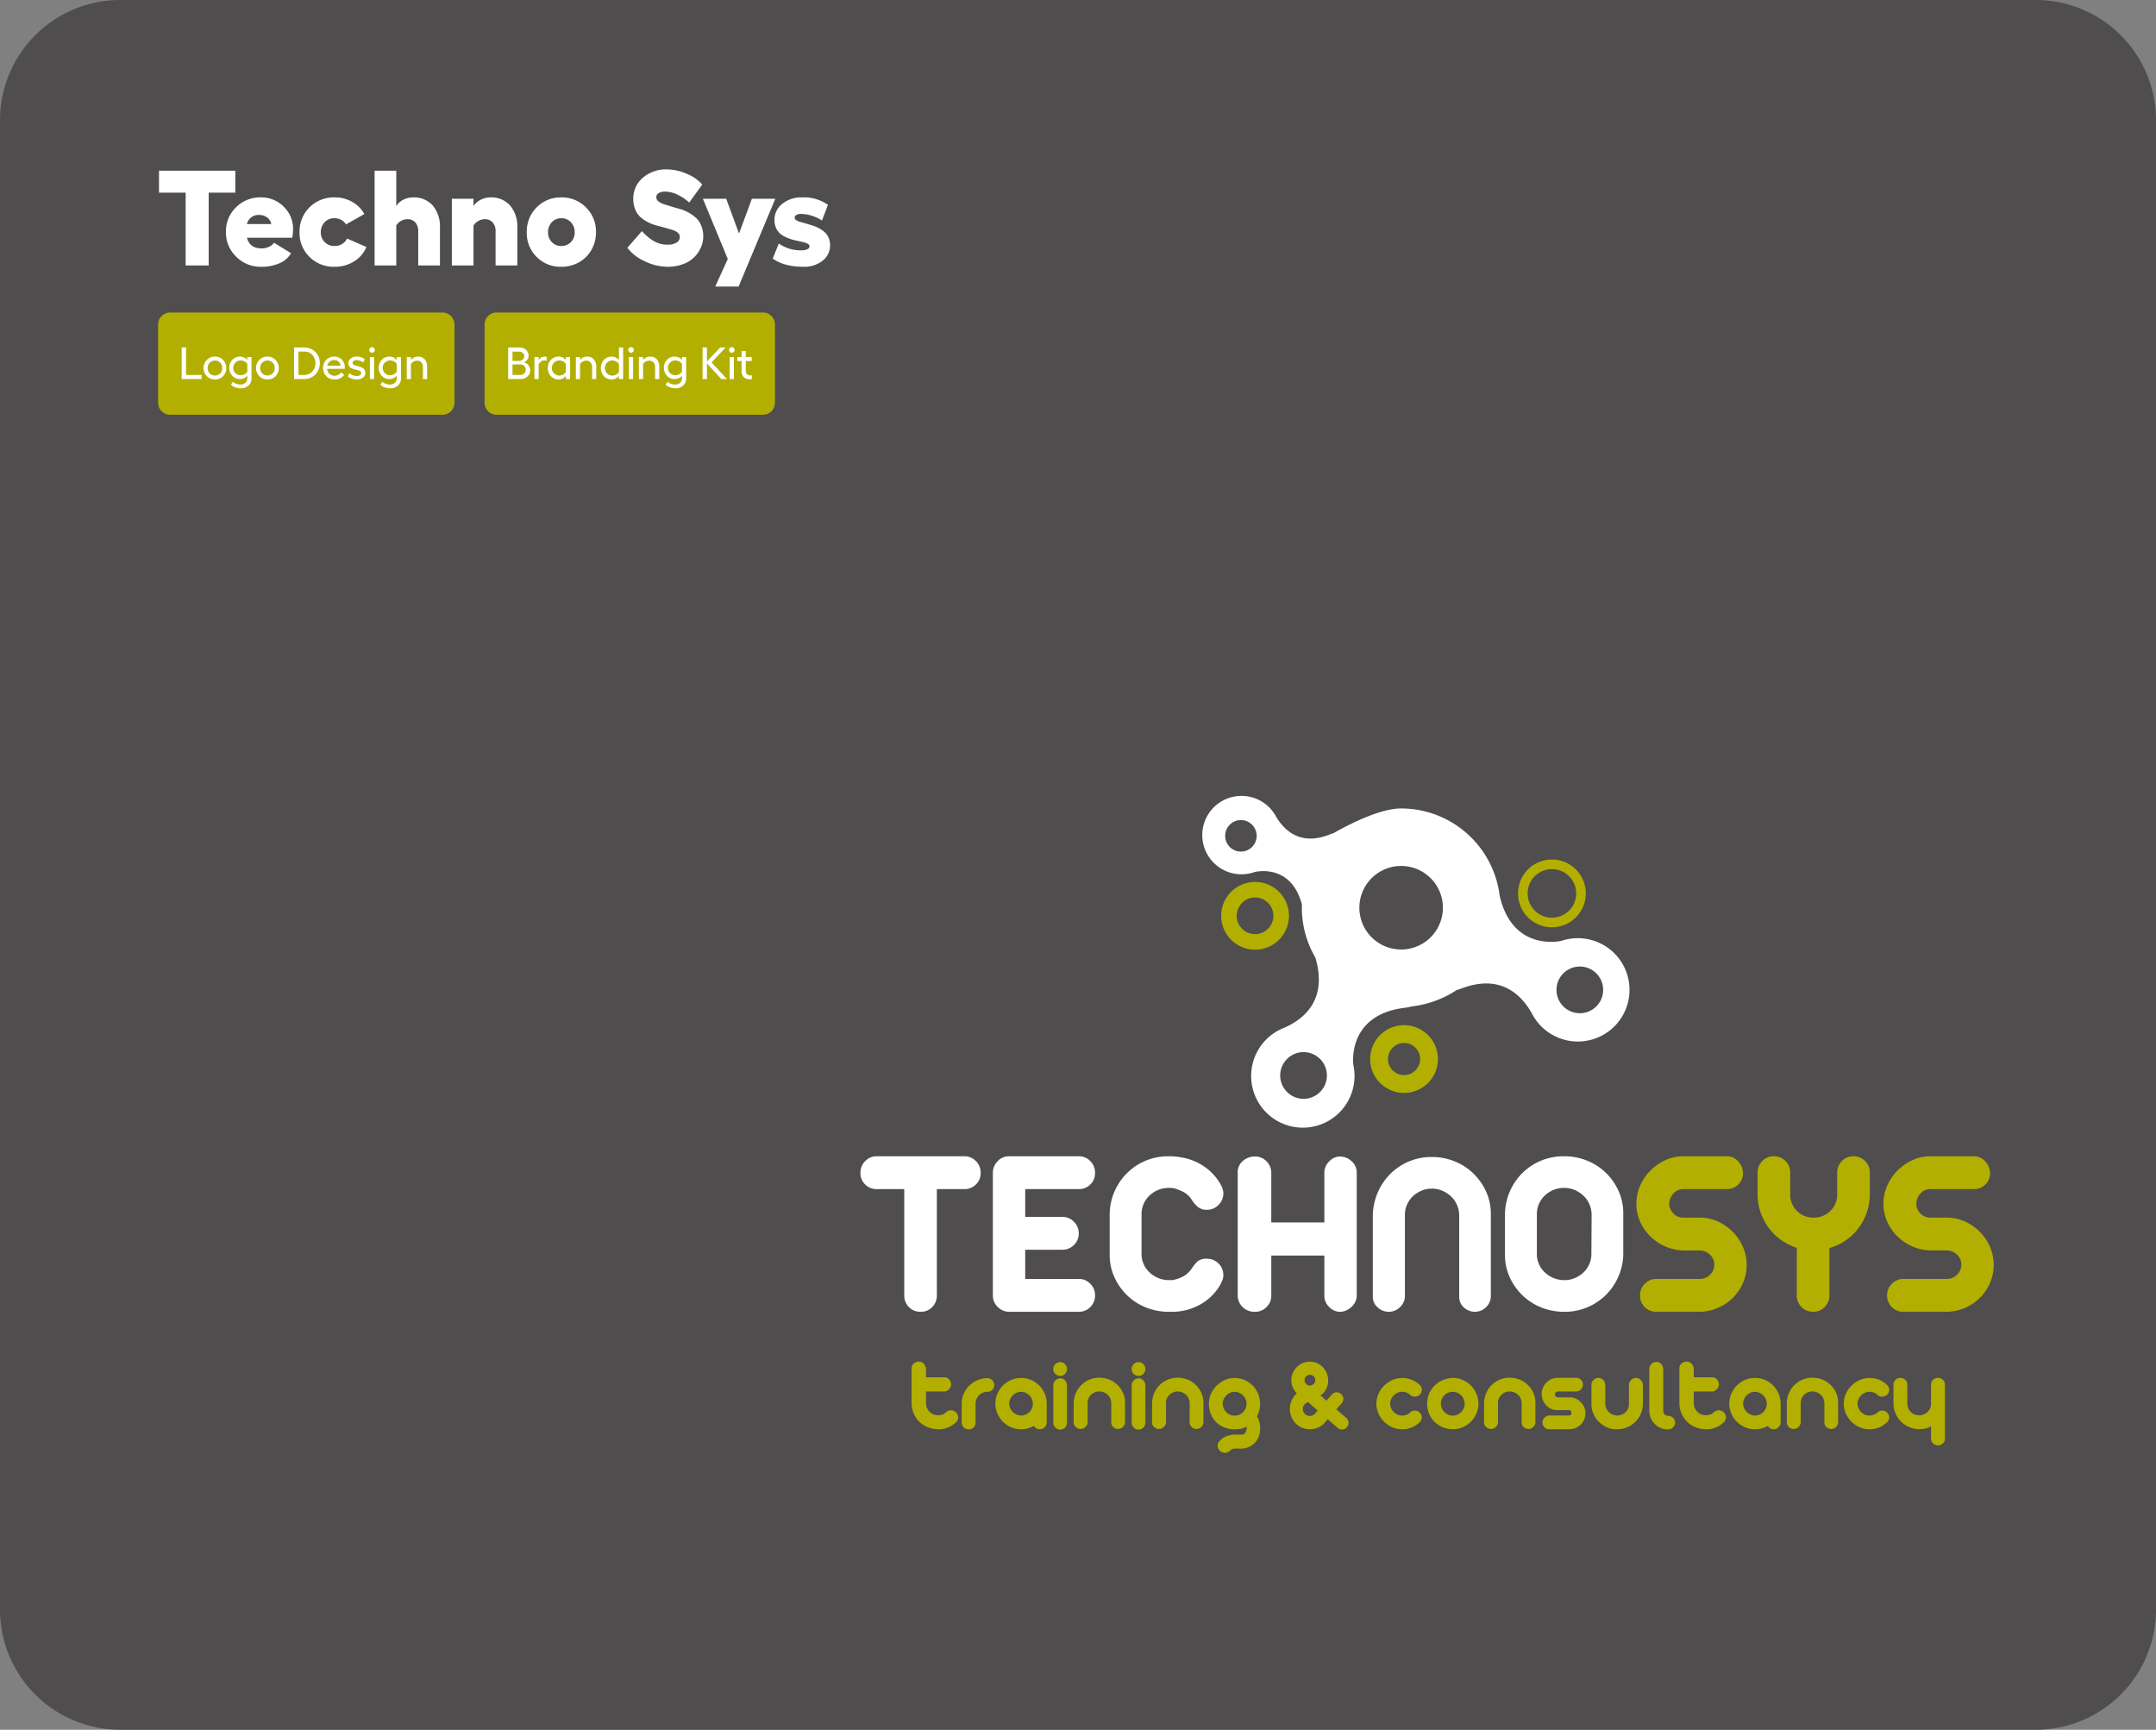 <svg xmlns="http://www.w3.org/2000/svg" width="716.95" height="575.196" viewBox="0 0 716.95 575.196"><rect x="0" y="0" width="716.95" height="575.196" fill="#808080" stroke="none"/><g id="logo-prtfl-11" transform="translate(10592.95 -8527.402)"><path id="Path_40589" data-name="Path 40589" d="M40,0H676.951a40,40,0,0,1,40,40V535.2a40,40,0,0,1-40,40H40a40,40,0,0,1-40-40V40A40,40,0,0,1,40,0Z" transform="translate(-10592.95 8527.402)" fill="#4f4d4e"></path><path id="Path_40598" data-name="Path 40598" d="M26.235-31.509v7.295H17.38V0H9.712V-24.214H.857v-7.295Zm19.2,19.49a16.112,16.112,0,0,1-.264,2.791H30.1q.945,3.56,4.9,3.56a5.794,5.794,0,0,0,2.461-.549,3.406,3.406,0,0,0,1.626-1.34l5.669,3.472a7.861,7.861,0,0,1-3.812,3.34A14.737,14.737,0,0,1,34.827.439a11.377,11.377,0,0,1-8.306-3.362,11.131,11.131,0,0,1-3.406-8.24,11.034,11.034,0,0,1,3.34-8.163,11.253,11.253,0,0,1,8.24-3.307,10.448,10.448,0,0,1,7.625,3.076A10.176,10.176,0,0,1,45.439-12.019ZM30.1-13.777h8.086a3.32,3.32,0,0,0-1.34-2.164,4.153,4.153,0,0,0-2.571-.846A3.9,3.9,0,0,0,30.1-13.777ZM69.829-6.13A10.194,10.194,0,0,1,65.72-1.351,11.908,11.908,0,0,1,59.26.439a11.4,11.4,0,0,1-8.35-3.274,11.042,11.042,0,0,1-3.318-8.2,11.231,11.231,0,0,1,3.318-8.295,11.341,11.341,0,0,1,8.35-3.307,11.63,11.63,0,0,1,5.856,1.494,10.336,10.336,0,0,1,4.032,4.043l-6.108,3.45a4.394,4.394,0,0,0-1.582-1.505,4.378,4.378,0,0,0-2.2-.56,4.389,4.389,0,0,0-3.318,1.329,4.648,4.648,0,0,0-1.274,3.351,4.421,4.421,0,0,0,1.285,3.263A4.476,4.476,0,0,0,59.26-6.482a4.716,4.716,0,0,0,2.494-.659,4.16,4.16,0,0,0,1.637-1.824ZM85.3-22.632a8.346,8.346,0,0,1,6.6,2.7,10.906,10.906,0,0,1,2.384,7.471V0H87.056V-11.25a4.442,4.442,0,0,0-.956-3.065,3.429,3.429,0,0,0-2.692-1.066,4.151,4.151,0,0,0-2.065.571,4.317,4.317,0,0,0-1.582,1.494V0H72.554V-31.509h7.207V-19.8a6.134,6.134,0,0,1,2.362-2.076A6.878,6.878,0,0,1,85.3-22.632Zm25.73,0a8.346,8.346,0,0,1,6.6,2.7,10.906,10.906,0,0,1,2.384,7.471V0h-7.229V-11.25a4.409,4.409,0,0,0-.967-3.065,3.436,3.436,0,0,0-2.681-1.066,4.151,4.151,0,0,0-2.065.571,4.7,4.7,0,0,0-1.626,1.494V0H98.24V-22.192h7.207v2.439a6.306,6.306,0,0,1,2.4-2.109A6.864,6.864,0,0,1,111.028-22.632Zm15.414,3.307a11.07,11.07,0,0,1,8.185-3.307,11.161,11.161,0,0,1,8.218,3.318,11.241,11.241,0,0,1,3.318,8.284,11.557,11.557,0,0,1-1.516,5.867,10.84,10.84,0,0,1-4.153,4.12A11.758,11.758,0,0,1,134.626.439a11.128,11.128,0,0,1-8.185-3.274,11.1,11.1,0,0,1-3.285-8.2A11.29,11.29,0,0,1,126.442-19.325Zm8.185,3.615a4.136,4.136,0,0,0-3.142,1.329,4.694,4.694,0,0,0-1.252,3.351,4.493,4.493,0,0,0,1.252,3.252,4.187,4.187,0,0,0,3.142,1.3,4.275,4.275,0,0,0,3.2-1.3,4.472,4.472,0,0,0,1.263-3.252,4.67,4.67,0,0,0-1.263-3.351A4.222,4.222,0,0,0,134.626-15.71Zm35.2-16.238a16.5,16.5,0,0,1,6.46,1.439,13.91,13.91,0,0,1,5.229,3.593l-4.351,6a15.275,15.275,0,0,0-3.988-2.67,9.663,9.663,0,0,0-3.988-.978,4.1,4.1,0,0,0-2.164.494,1.52,1.52,0,0,0-.8,1.351,1.768,1.768,0,0,0,.67,1.373,4.979,4.979,0,0,0,1.769.934q1.1.352,2.5.78t2.867.835a13.52,13.52,0,0,1,2.867,1.176,13.171,13.171,0,0,1,2.5,1.758,7.089,7.089,0,0,1,1.769,2.6,9.531,9.531,0,0,1,.67,3.68,8.842,8.842,0,0,1-.8,3.669A10.577,10.577,0,0,1,178.792-2.7a10.465,10.465,0,0,1-3.746,2.285A14.318,14.318,0,0,1,170,.439a17.736,17.736,0,0,1-7.559-1.813A14.841,14.841,0,0,1,156.6-5.889l4.856-5.537a17.146,17.146,0,0,0,3.977,3.34A8.913,8.913,0,0,0,170-6.921a5.545,5.545,0,0,0,2.944-.681,2.117,2.117,0,0,0,1.1-1.89,1.789,1.789,0,0,0-.67-1.4,4.745,4.745,0,0,0-1.747-.912q-1.077-.33-2.472-.725t-2.845-.769a13.778,13.778,0,0,1-2.845-1.088,12.045,12.045,0,0,1-2.472-1.659,6.86,6.86,0,0,1-1.747-2.516,9.083,9.083,0,0,1-.67-3.593,8.962,8.962,0,0,1,3.164-7A11.745,11.745,0,0,1,169.827-31.948Zm28.191,9.756H205.8L193.6,7.009h-7.778L190-2.153l-8.284-20.039h7.756l4.263,11.58ZM215.112.439q-6.306,0-10.173-2.725l2.021-5.01a12.638,12.638,0,0,0,7.515,2.263,4.489,4.489,0,0,0,1.967-.363,1.085,1.085,0,0,0,.736-.956,1.021,1.021,0,0,0-.648-.879,6.583,6.583,0,0,0-1.659-.582q-1.011-.231-2.241-.494a16.912,16.912,0,0,1-2.472-.736,10.979,10.979,0,0,1-2.263-1.165,5.272,5.272,0,0,1-1.681-1.923,6.234,6.234,0,0,1-.681-2.9,6.628,6.628,0,0,1,2.527-5.405,9.842,9.842,0,0,1,6.592-2.2,13.993,13.993,0,0,1,8.657,2.461l-1.978,5.229A12.882,12.882,0,0,0,218-16.512a11.959,11.959,0,0,0-3.658-.626,2.916,2.916,0,0,0-1.538.352,1.037,1.037,0,0,0-.571.9,1.008,1.008,0,0,0,.505.8,4.238,4.238,0,0,0,1.329.593q.824.231,1.879.538t2.142.637a11.948,11.948,0,0,1,2.142.89,10.751,10.751,0,0,1,1.89,1.263,5.164,5.164,0,0,1,1.351,1.824,6.154,6.154,0,0,1,.538,2.5,6.4,6.4,0,0,1-2.461,5.24A9.837,9.837,0,0,1,215.112.439Z" transform="translate(-10540.934 8615.679)" fill="#fff"></path><path id="Path_40607" data-name="Path 40607" d="M4,0H94.57a4,4,0,0,1,4,4V30a4,4,0,0,1-4,4H4a4,4,0,0,1-4-4V4A4,4,0,0,1,4,0Z" transform="translate(-10540.375 8631.322)" fill="#b2af00"></path><path id="Path_40616" data-name="Path 40616" d="M4,0H92.57a4,4,0,0,1,4,4V30a4,4,0,0,1-4,4H4a4,4,0,0,1-4-4V4A4,4,0,0,1,4,0Z" transform="translate(-10431.808 8631.322)" fill="#b2af00"></path><path id="Path_40625" data-name="Path 40625" d="M1.062-10.5H2.52v9.126H7.683V0H1.062Zm11.06,3.032a3.739,3.739,0,0,1,1.912.5A3.671,3.671,0,0,1,15.4-5.588a3.846,3.846,0,0,1,.5,1.941,3.668,3.668,0,0,1-1.095,2.7A3.65,3.65,0,0,1,12.122.146a3.78,3.78,0,0,1-1.915-.5A3.625,3.625,0,0,1,8.84-1.721a3.814,3.814,0,0,1-.5-1.926A3.716,3.716,0,0,1,9.434-6.368,3.634,3.634,0,0,1,12.122-7.471Zm0,1.318a2.322,2.322,0,0,0-1.732.718,2.459,2.459,0,0,0-.7,1.787,2.419,2.419,0,0,0,.7,1.761,2.328,2.328,0,0,0,1.732.714A2.325,2.325,0,0,0,13.85-1.89a2.416,2.416,0,0,0,.7-1.758,2.452,2.452,0,0,0-.7-1.787A2.325,2.325,0,0,0,12.122-6.152ZM22.881-7.317h1.4V-.256a3.118,3.118,0,0,1-1,2.413,3.658,3.658,0,0,1-2.571.919,5.41,5.41,0,0,1-1.9-.337,3.093,3.093,0,0,1-1.37-.908l.7-.945a2.787,2.787,0,0,0,1.088.7,4.12,4.12,0,0,0,1.447.249,2.2,2.2,0,0,0,1.578-.593,1.988,1.988,0,0,0,.626-1.509v-.9a2.285,2.285,0,0,1-1,.85,3.265,3.265,0,0,1-1.447.337A3.452,3.452,0,0,1,18.618-.48a3.485,3.485,0,0,1-1.285-1.355,3.933,3.933,0,0,1-.465-1.9A3.945,3.945,0,0,1,17.142-5.2a3.68,3.68,0,0,1,.747-1.19,3.442,3.442,0,0,1,1.135-.787,3.486,3.486,0,0,1,1.41-.289A3.267,3.267,0,0,1,21.9-7.13a2.191,2.191,0,0,1,.985.861ZM20.706-1.274a2.608,2.608,0,0,0,1.278-.333,2.232,2.232,0,0,0,.9-.853V-4.98a2.239,2.239,0,0,0-.9-.864,2.586,2.586,0,0,0-1.278-.337,2.444,2.444,0,0,0-1.776.7,2.342,2.342,0,0,0-.714,1.75,2.366,2.366,0,0,0,.714,1.758A2.431,2.431,0,0,0,20.706-1.274Zm8.877-6.2a3.739,3.739,0,0,1,1.912.5A3.671,3.671,0,0,1,32.86-5.588a3.846,3.846,0,0,1,.5,1.941,3.668,3.668,0,0,1-1.095,2.7A3.65,3.65,0,0,1,29.583.146a3.78,3.78,0,0,1-1.915-.5A3.625,3.625,0,0,1,26.3-1.721a3.814,3.814,0,0,1-.5-1.926,3.716,3.716,0,0,1,1.091-2.721A3.634,3.634,0,0,1,29.583-7.471Zm0,1.318a2.322,2.322,0,0,0-1.732.718,2.459,2.459,0,0,0-.7,1.787,2.419,2.419,0,0,0,.7,1.761,2.328,2.328,0,0,0,1.732.714,2.325,2.325,0,0,0,1.729-.718,2.416,2.416,0,0,0,.7-1.758,2.452,2.452,0,0,0-.7-1.787A2.325,2.325,0,0,0,29.583-6.152ZM41.8-10.5a5.336,5.336,0,0,1,2.047.4,5.093,5.093,0,0,1,1.659,1.08,4.957,4.957,0,0,1,1.1,1.655,5.362,5.362,0,0,1,.4,2.076,5.509,5.509,0,0,1-.4,2.106,5.116,5.116,0,0,1-1.095,1.685A5.019,5.019,0,0,1,43.85-.4,5.278,5.278,0,0,1,41.8,0H38.438V-10.5Zm.088,9.126a3.391,3.391,0,0,0,2.6-1.117A3.968,3.968,0,0,0,45.52-5.3a3.817,3.817,0,0,0-1.029-2.743,3.442,3.442,0,0,0-2.6-1.08H39.9v7.742Zm13.418-2.6q0,.205-.029.571H49.424a2.518,2.518,0,0,0,.765,1.681A2.366,2.366,0,0,0,51.87-1.1a2.78,2.78,0,0,0,1.274-.293A1.975,1.975,0,0,0,54-2.175l1.106.718A2.875,2.875,0,0,1,53.818-.282a4.459,4.459,0,0,1-1.992.428,3.737,3.737,0,0,1-1.465-.293,3.647,3.647,0,0,1-1.2-.8,3.744,3.744,0,0,1-.795-1.223,3.965,3.965,0,0,1-.293-1.52A3.81,3.81,0,0,1,48.567-5.6a3.621,3.621,0,0,1,1.351-1.37,3.691,3.691,0,0,1,1.893-.5A3.375,3.375,0,0,1,54.294-6.46,3.375,3.375,0,0,1,55.305-3.977Zm-5.823-.476h4.395a1.917,1.917,0,0,0-.659-1.34,2.143,2.143,0,0,0-1.465-.52,2.227,2.227,0,0,0-1.472.505A2.379,2.379,0,0,0,49.482-4.453Zm9.851,4.6a5.162,5.162,0,0,1-1.688-.286A3.882,3.882,0,0,1,56.287-.9l.571-1.033a3.2,3.2,0,0,0,1.121.67,3.822,3.822,0,0,0,1.34.26,1.744,1.744,0,0,0,1.029-.282.839.839,0,0,0,.4-.707.722.722,0,0,0-.234-.549,1.589,1.589,0,0,0-.608-.341Q59.531-3,59.081-3.1t-.9-.242a4.427,4.427,0,0,1-.824-.352,1.629,1.629,0,0,1-.608-.6,1.8,1.8,0,0,1-.234-.941,1.975,1.975,0,0,1,.769-1.615,3.1,3.1,0,0,1,2.007-.619,4.6,4.6,0,0,1,1.483.242,3.079,3.079,0,0,1,1.176.688l-.6,1.047a2.638,2.638,0,0,0-1.018-.59A3.674,3.674,0,0,0,59.158-6.3a1.482,1.482,0,0,0-.916.26.817.817,0,0,0-.344.685.635.635,0,0,0,.234.5,1.746,1.746,0,0,0,.608.322q.374.121.824.227a9.215,9.215,0,0,1,.9.264,4.3,4.3,0,0,1,.828.385,1.735,1.735,0,0,1,.608.637,1.931,1.931,0,0,1,.234.974,1.919,1.919,0,0,1-.784,1.571A3.164,3.164,0,0,1,59.333.146Zm5.017-10.752a.893.893,0,0,1,.652.278.893.893,0,0,1,.278.652A.889.889,0,0,1,65-9.02a.9.9,0,0,1-.652.275.9.9,0,0,1-.659-.271.9.9,0,0,1-.271-.659.9.9,0,0,1,.275-.652A.889.889,0,0,1,64.351-10.605Zm-.7,3.289h1.4V0h-1.4Zm8.936,0h1.4V-.256a3.118,3.118,0,0,1-1,2.413,3.658,3.658,0,0,1-2.571.919,5.41,5.41,0,0,1-1.9-.337,3.093,3.093,0,0,1-1.37-.908l.7-.945a2.787,2.787,0,0,0,1.088.7,4.12,4.12,0,0,0,1.447.249,2.2,2.2,0,0,0,1.578-.593,1.988,1.988,0,0,0,.626-1.509v-.9a2.285,2.285,0,0,1-1,.85,3.265,3.265,0,0,1-1.447.337A3.452,3.452,0,0,1,68.32-.48a3.485,3.485,0,0,1-1.285-1.355,3.933,3.933,0,0,1-.465-1.9A3.945,3.945,0,0,1,66.844-5.2a3.68,3.68,0,0,1,.747-1.19,3.442,3.442,0,0,1,1.135-.787,3.486,3.486,0,0,1,1.41-.289A3.267,3.267,0,0,1,71.6-7.13a2.191,2.191,0,0,1,.985.861ZM70.408-1.274a2.608,2.608,0,0,0,1.278-.333,2.232,2.232,0,0,0,.9-.853V-4.98a2.239,2.239,0,0,0-.9-.864,2.586,2.586,0,0,0-1.278-.337,2.444,2.444,0,0,0-1.776.7,2.342,2.342,0,0,0-.714,1.75,2.366,2.366,0,0,0,.714,1.758A2.431,2.431,0,0,0,70.408-1.274Zm9.265-6.2a2.812,2.812,0,0,1,2.186.9,3.416,3.416,0,0,1,.817,2.391V0H81.292V-3.992a2.192,2.192,0,0,0-.527-1.542,1.816,1.816,0,0,0-1.406-.575,2.4,2.4,0,0,0-1.2.319,2.217,2.217,0,0,0-.864.853V0h-1.4V-7.317h1.4v1.062a2.412,2.412,0,0,1,.989-.883A3.014,3.014,0,0,1,79.673-7.471Z" transform="translate(-10533.597 8653.445)" fill="#fff"></path><path id="Path_40634" data-name="Path 40634" d="M1.062,0V-10.5H4.8a3.165,3.165,0,0,1,2.168.787A2.431,2.431,0,0,1,7.859-7.83a2.4,2.4,0,0,1-.48,1.458,2.043,2.043,0,0,1-1.212.82,2.424,2.424,0,0,1,1.586.875,2.636,2.636,0,0,1,.634,1.754A2.722,2.722,0,0,1,7.474-.846,3.149,3.149,0,0,1,5.251,0ZM2.5-6.028H4.753a1.622,1.622,0,0,0,1.168-.461A1.505,1.505,0,0,0,6.4-7.617a1.385,1.385,0,0,0-.48-1.066,1.675,1.675,0,0,0-1.168-.436H2.5Zm0,4.651H5.164a1.692,1.692,0,0,0,1.252-.5,1.693,1.693,0,0,0,.5-1.241,1.666,1.666,0,0,0-.505-1.223,1.675,1.675,0,0,0-1.23-.505H2.5Zm10.62-6.094a3.032,3.032,0,0,1,.806.117l-.073,1.311a2.394,2.394,0,0,0-.828-.139,1.762,1.762,0,0,0-.992.355,2.617,2.617,0,0,0-.831.948V0h-1.4V-7.317h1.4v1.062a2.381,2.381,0,0,1,.842-.879A2.028,2.028,0,0,1,13.125-7.471Zm7.134.154h1.4V0h-1.4V-1.062a2.313,2.313,0,0,1-1,.864,3.2,3.2,0,0,1-1.45.344A3.414,3.414,0,0,1,16-.355a3.512,3.512,0,0,1-1.285-1.377,4.048,4.048,0,0,1-.465-1.93,4.048,4.048,0,0,1,.465-1.93A3.512,3.512,0,0,1,16-6.969a3.414,3.414,0,0,1,1.816-.5,3.211,3.211,0,0,1,1.461.348,2.232,2.232,0,0,1,.985.868Zm-2.175,6.16A2.564,2.564,0,0,0,19.362-1.5a2.247,2.247,0,0,0,.9-.875V-4.937a2.255,2.255,0,0,0-.9-.886,2.543,2.543,0,0,0-1.278-.344,2.411,2.411,0,0,0-1.776.714,2.429,2.429,0,0,0-.714,1.791,2.432,2.432,0,0,0,.714,1.787A2.4,2.4,0,0,0,18.083-1.157Zm9.265-6.313a2.812,2.812,0,0,1,2.186.9,3.416,3.416,0,0,1,.817,2.391V0H28.967V-3.992a2.192,2.192,0,0,0-.527-1.542,1.816,1.816,0,0,0-1.406-.575,2.4,2.4,0,0,0-1.2.319,2.217,2.217,0,0,0-.864.853V0h-1.4V-7.317h1.4v1.062a2.412,2.412,0,0,1,.989-.883A3.014,3.014,0,0,1,27.349-7.471ZM37.9-10.5h1.4V0H37.9V-1.062a2.313,2.313,0,0,1-1,.864,3.2,3.2,0,0,1-1.45.344,3.414,3.414,0,0,1-1.816-.5,3.512,3.512,0,0,1-1.285-1.377,4.048,4.048,0,0,1-.465-1.93,4.048,4.048,0,0,1,.465-1.93A3.512,3.512,0,0,1,33.64-6.969a3.414,3.414,0,0,1,1.816-.5,3.211,3.211,0,0,1,1.461.348,2.232,2.232,0,0,1,.985.868ZM35.728-1.157A2.564,2.564,0,0,0,37.006-1.5a2.247,2.247,0,0,0,.9-.875V-4.937a2.255,2.255,0,0,0-.9-.886,2.543,2.543,0,0,0-1.278-.344,2.411,2.411,0,0,0-1.776.714,2.429,2.429,0,0,0-.714,1.791,2.432,2.432,0,0,0,.714,1.787A2.4,2.4,0,0,0,35.728-1.157Zm6.189-9.448a.893.893,0,0,1,.652.278.893.893,0,0,1,.278.652.889.889,0,0,1-.278.656.9.9,0,0,1-.652.275.9.9,0,0,1-.659-.271.9.9,0,0,1-.271-.659.9.9,0,0,1,.275-.652A.889.889,0,0,1,41.917-10.605Zm-.7,3.289h1.4V0h-1.4Zm7.09-.154a2.812,2.812,0,0,1,2.186.9,3.416,3.416,0,0,1,.817,2.391V0H49.922V-3.992a2.192,2.192,0,0,0-.527-1.542,1.816,1.816,0,0,0-1.406-.575,2.4,2.4,0,0,0-1.2.319,2.217,2.217,0,0,0-.864.853V0h-1.4V-7.317h1.4v1.062a2.412,2.412,0,0,1,.989-.883A3.014,3.014,0,0,1,48.3-7.471Zm10.554.154h1.4V-.256a3.118,3.118,0,0,1-1,2.413,3.658,3.658,0,0,1-2.571.919,5.41,5.41,0,0,1-1.9-.337,3.093,3.093,0,0,1-1.37-.908l.7-.945a2.787,2.787,0,0,0,1.088.7,4.12,4.12,0,0,0,1.447.249,2.2,2.2,0,0,0,1.578-.593,1.988,1.988,0,0,0,.626-1.509v-.9a2.285,2.285,0,0,1-1,.85,3.265,3.265,0,0,1-1.447.337A3.452,3.452,0,0,1,54.595-.48a3.485,3.485,0,0,1-1.285-1.355,3.933,3.933,0,0,1-.465-1.9A3.945,3.945,0,0,1,53.119-5.2a3.68,3.68,0,0,1,.747-1.19A3.442,3.442,0,0,1,55-7.181a3.486,3.486,0,0,1,1.41-.289,3.267,3.267,0,0,1,1.461.341,2.191,2.191,0,0,1,.985.861ZM56.682-1.274a2.608,2.608,0,0,0,1.278-.333,2.232,2.232,0,0,0,.9-.853V-4.98a2.239,2.239,0,0,0-.9-.864,2.586,2.586,0,0,0-1.278-.337,2.444,2.444,0,0,0-1.776.7,2.342,2.342,0,0,0-.714,1.75,2.366,2.366,0,0,0,.714,1.758A2.431,2.431,0,0,0,56.682-1.274ZM73.835,0H71.917L67.163-5.208V0H65.72V-10.5h1.443v4.68l4.395-4.68H73.4l-4.709,4.98Zm1.589-10.605a.893.893,0,0,1,.652.278.893.893,0,0,1,.278.652.889.889,0,0,1-.278.656.9.9,0,0,1-.652.275.9.9,0,0,1-.659-.271.9.9,0,0,1-.271-.659.9.9,0,0,1,.275-.652A.889.889,0,0,1,75.425-10.605Zm-.7,3.289h1.4V0h-1.4Zm7.332,6.042.073,1.216a2.039,2.039,0,0,1-.791.146A2.6,2.6,0,0,1,79.42-.634a2.692,2.692,0,0,1-.729-2V-6H77.271V-7.317h1.421V-9.3h1.384v1.985h1.978V-6H80.076v3.3a1.485,1.485,0,0,0,.4,1.1,1.4,1.4,0,0,0,1.033.4A1.866,1.866,0,0,0,82.053-1.274Z" transform="translate(-10425.029 8653.445)" fill="#fff"></path><g id="prtf-logo11" transform="translate(-10306.823 8792.059)"><path id="Path_36084" data-name="Path 36084" d="M-69.146,54.516A11.269,11.269,0,0,0-80.415,65.785,11.269,11.269,0,0,0-69.146,77.054,11.266,11.266,0,0,0-57.877,65.785,11.266,11.266,0,0,0-69.146,54.516Zm0,19.341a8.075,8.075,0,0,1-8.072-8.072,8.072,8.072,0,0,1,8.072-8.072,8.072,8.072,0,0,1,8.072,8.072A8.075,8.075,0,0,1-69.146,73.857Z" transform="translate(299.093 -33.357)" fill="#b2af00"></path><path id="Path_36085" data-name="Path 36085" d="M-80.034,66.716A11.267,11.267,0,0,0-91.307,77.985,11.267,11.267,0,0,0-80.034,89.254,11.265,11.265,0,0,0-68.769,77.985,11.265,11.265,0,0,0-80.034,66.716Zm0,16.61a5.34,5.34,0,0,1-5.341-5.341,5.34,5.34,0,0,1,5.341-5.341A5.339,5.339,0,0,1-74.7,77.985,5.339,5.339,0,0,1-80.034,83.326Z" transform="translate(260.81 9.523)" fill="#b2af00"></path><path id="Path_36086" data-name="Path 36086" d="M-91.011,56.167A11.266,11.266,0,0,0-102.28,67.436,11.269,11.269,0,0,0-91.011,78.7,11.272,11.272,0,0,0-79.742,67.436,11.269,11.269,0,0,0-91.011,56.167Zm0,17.359a6.1,6.1,0,0,1-6.1-6.09,6.1,6.1,0,0,1,6.1-6.095,6.092,6.092,0,0,1,6.09,6.095A6.091,6.091,0,0,1-91.011,73.526Z" transform="translate(222.242 -27.554)" fill="#b2af00"></path><path id="Path_36087" data-name="Path 36087" d="M21.2,97.151a17.15,17.15,0,0,0-5.413.876l0,0S-.382,101.964-4.757,83.111l-.018-.063A33.053,33.053,0,0,0-37.538,54.008c-8.835,0-22.66,8.361-22.655,8.312.072-.582-11.562,6.975-19.021-5.747A13.032,13.032,0,0,0-90.89,49.832a13.04,13.04,0,0,0-12.781,13.292A13.04,13.04,0,0,0-90.38,75.9a13.035,13.035,0,0,0,4.095-.749v.009s12.1-3.2,15.757,10.84c-.009.339-.027.677-.027,1.016a32.8,32.8,0,0,0,4.524,16.641c.749,3,5.043,16.375-10.262,23.229a17.193,17.193,0,0,0-11.034,14.334,17.188,17.188,0,0,0,15.355,18.849,17.178,17.178,0,0,0,18.84-15.355,16.953,16.953,0,0,0-.316-5.467h.009s-2.285-16.488,16.921-18.93a16.3,16.3,0,0,0,2.461-.47,34.516,34.516,0,0,0,15.188-5.58v0c0,.763,15.2-8.786,24.723,7.743A17.181,17.181,0,1,0,21.2,97.151Zm-112.021-28.8a5.231,5.231,0,0,1-5.233-5.237,5.231,5.231,0,0,1,5.233-5.237,5.235,5.235,0,0,1,5.237,5.237A5.235,5.235,0,0,1-90.817,68.352Zm20.831,82.214a7.765,7.765,0,0,1-7.765-7.765,7.765,7.765,0,0,1,7.765-7.765,7.768,7.768,0,0,1,7.765,7.765A7.768,7.768,0,0,1-69.986,150.566Zm32.448-49.654A13.891,13.891,0,0,1-51.43,87.02,13.89,13.89,0,0,1-37.538,73.133,13.889,13.889,0,0,1-23.651,87.02,13.89,13.89,0,0,1-37.538,100.912ZM21.876,122.1a7.761,7.761,0,1,1,7.765-7.761A7.76,7.76,0,0,1,21.876,122.1Z" transform="translate(217.344 -49.829)" fill="#fff"></path><path id="Path_36088" data-name="Path 36088" d="M-94.372,76.372a5.261,5.261,0,0,1,3.928,1.616,5.383,5.383,0,0,1,1.576,3.887,5.2,5.2,0,0,1-1.576,3.887A5.4,5.4,0,0,1-94.372,87.3h-9.066V122.59a5.4,5.4,0,0,1-1.54,3.928,5.193,5.193,0,0,1-3.883,1.576,5.2,5.2,0,0,1-3.887-1.576,5.411,5.411,0,0,1-1.535-3.928V87.3h-9.147a5.286,5.286,0,0,1-3.842-1.535,5.183,5.183,0,0,1-1.58-3.887,5.369,5.369,0,0,1,1.58-3.887,5.149,5.149,0,0,1,3.842-1.616Z" transform="translate(128.851 43.462)" fill="#fff"></path><path id="Path_36089" data-name="Path 36089" d="M-90.525,117.168a5.161,5.161,0,0,1,3.847,1.621,5.28,5.28,0,0,1,1.576,3.8,5.354,5.354,0,0,1-1.576,3.928,5.239,5.239,0,0,1-3.847,1.576h-23.147a5.317,5.317,0,0,1-3.765-1.576,5.208,5.208,0,0,1-1.661-3.928V81.876a5.526,5.526,0,0,1,1.54-3.8,5.017,5.017,0,0,1,3.887-1.7h23.147a5.173,5.173,0,0,1,3.847,1.616A5.4,5.4,0,0,1-85.1,81.876a5.213,5.213,0,0,1-1.576,3.887A5.311,5.311,0,0,1-90.525,87.3h-17.806v9.228h12.384a5.231,5.231,0,0,1,3.806,1.616,5.334,5.334,0,0,1,1.616,3.892,5.18,5.18,0,0,1-1.616,3.842,5.285,5.285,0,0,1-3.806,1.58h-12.384v9.711Z" transform="translate(163.127 43.462)" fill="#fff"></path><path id="Path_36090" data-name="Path 36090" d="M-78.117,110.45a5.259,5.259,0,0,1,3.806,1.58,5.251,5.251,0,0,1,1.616,3.923,4.249,4.249,0,0,1-.28,1.535c-.19.488-.42,1-.691,1.54a17.473,17.473,0,0,1-6.637,6.6,19.1,19.1,0,0,1-9.711,2.47h-.731a20.416,20.416,0,0,1-7.607-1.413,19.127,19.127,0,0,1-6.23-3.968,19.624,19.624,0,0,1-4.289-6.032,17.569,17.569,0,0,1-1.621-7.526V95.962a19.385,19.385,0,0,1,1.5-7.612,19.59,19.59,0,0,1,4.126-6.23,19.3,19.3,0,0,1,6.194-4.208,19.71,19.71,0,0,1,7.928-1.54,19.847,19.847,0,0,1,4.212.406,18.716,18.716,0,0,1,6.149,2.181,17.924,17.924,0,0,1,6.8,6.8,8.155,8.155,0,0,1,.61,1.377,4.711,4.711,0,0,1,.28,1.535,5.3,5.3,0,0,1-1.616,3.887A5.3,5.3,0,0,1-78.2,94.178a4.419,4.419,0,0,1-2.912-.93,9.772,9.772,0,0,1-2.023-2.3,7.268,7.268,0,0,0-2.673-2.6,14.216,14.216,0,0,0-3.562-1.373,11.78,11.78,0,0,0-1.454-.081,9.045,9.045,0,0,0-3.562.686,9.556,9.556,0,0,0-2.835,1.824,8.485,8.485,0,0,0-1.941,2.749,8.164,8.164,0,0,0-.731,3.4V108.5a8.215,8.215,0,0,0,.609,3.526,8.414,8.414,0,0,0,1.941,2.871,9.805,9.805,0,0,0,2.917,1.941,9.3,9.3,0,0,0,3.761.727h.975a11.886,11.886,0,0,0,3.883-1.377,8.169,8.169,0,0,0,2.673-2.587,11.535,11.535,0,0,1,1.86-2.266A4.585,4.585,0,0,1-78.117,110.45Z" transform="translate(193.375 43.462)" fill="#fff"></path><path id="Path_36091" data-name="Path 36091" d="M-67.071,76.39a5.7,5.7,0,0,1,3.847,1.535,4.978,4.978,0,0,1,1.743,3.887v40.8a4.851,4.851,0,0,1-.447,2.023,5.675,5.675,0,0,1-1.255,1.743,6.24,6.24,0,0,1-1.824,1.21,5.042,5.042,0,0,1-2.063.447,5,5,0,0,1-3.558-1.576,5.161,5.161,0,0,1-1.621-3.847V109.334H-89.893v13.273a5.243,5.243,0,0,1-1.58,3.847,5.232,5.232,0,0,1-3.847,1.576,5.594,5.594,0,0,1-4.086-1.54,5.439,5.439,0,0,1-1.657-3.883v-40.8a4.9,4.9,0,0,1,1.738-3.964,6.066,6.066,0,0,1,4-1.458,5.17,5.17,0,0,1,3.847,1.621,5.267,5.267,0,0,1,1.58,3.8V98.323H-72.25V81.812a5.184,5.184,0,0,1,1.621-3.8A4.952,4.952,0,0,1-67.071,76.39Z" transform="translate(226.52 43.525)" fill="#fff"></path><path id="Path_36092" data-name="Path 36092" d="M-71.447,76.426A19.988,19.988,0,0,1-64,77.839a19.25,19.25,0,0,1,6.23,3.968,19.867,19.867,0,0,1,4.294,6.032,17.685,17.685,0,0,1,1.616,7.526v27.278a5.056,5.056,0,0,1-1.5,3.643,5.241,5.241,0,0,1-3.68,1.616A5.446,5.446,0,0,1-60.8,126.49a4.635,4.635,0,0,1-1.58-3.6V96.016a9.156,9.156,0,0,0-.686-3.526,8.469,8.469,0,0,0-1.946-2.871,9.783,9.783,0,0,0-2.912-1.941,8.9,8.9,0,0,0-3.6-.727,8.615,8.615,0,0,0-3.4.686,9.645,9.645,0,0,0-2.835,1.824A8.371,8.371,0,0,0-79.7,92.21a8.164,8.164,0,0,0-.731,3.4v27.035a4.993,4.993,0,0,1-1.616,3.684,5.18,5.18,0,0,1-3.725,1.576,5.384,5.384,0,0,1-3.72-1.454,4.611,4.611,0,0,1-1.621-3.562V96.016A20.439,20.439,0,0,1-89.537,88.4a19.679,19.679,0,0,1,4.131-6.23,19.357,19.357,0,0,1,6.19-4.208A19.407,19.407,0,0,1-71.447,76.426Z" transform="translate(261.492 43.652)" fill="#fff"></path><path id="Path_36093" data-name="Path 36093" d="M-61.63,128.093a20.4,20.4,0,0,1-7.607-1.413,19.127,19.127,0,0,1-6.23-3.968,19.714,19.714,0,0,1-4.294-6.032,17.632,17.632,0,0,1-1.616-7.526V95.962a19.387,19.387,0,0,1,1.5-7.612,19.516,19.516,0,0,1,4.126-6.23,19.284,19.284,0,0,1,6.19-4.208,19.748,19.748,0,0,1,7.932-1.54,19.994,19.994,0,0,1,7.449,1.418,19.315,19.315,0,0,1,6.23,3.964,19.867,19.867,0,0,1,4.294,6.032,17.7,17.7,0,0,1,1.616,7.526V108.5a19.371,19.371,0,0,1-1.5,7.612,19.764,19.764,0,0,1-4.127,6.235,19.414,19.414,0,0,1-6.194,4.2A19.315,19.315,0,0,1-61.63,128.093Zm9.066-32.132a9.149,9.149,0,0,0-.686-3.522A8.553,8.553,0,0,0-55.2,89.564a9.869,9.869,0,0,0-2.912-1.941,8.9,8.9,0,0,0-3.6-.727,9.067,9.067,0,0,0-3.567.686A9.59,9.59,0,0,0-68.1,89.406a8.417,8.417,0,0,0-1.941,2.749,8.164,8.164,0,0,0-.731,3.4V108.5a8.148,8.148,0,0,0,.609,3.526,8.414,8.414,0,0,0,1.941,2.871,9.8,9.8,0,0,0,2.917,1.941,9.283,9.283,0,0,0,3.761.727,8.648,8.648,0,0,0,3.4-.686,9.581,9.581,0,0,0,2.835-1.824,8.485,8.485,0,0,0,1.941-2.75,8.159,8.159,0,0,0,.727-3.4Z" transform="translate(295.708 43.462)" fill="#fff"></path><path id="Path_36094" data-name="Path 36094" d="M-56.076,87.3a4.34,4.34,0,0,0-3.282,1.418,5.223,5.223,0,0,0-1.413,3.522,4.651,4.651,0,0,0,1.413,3.2,4.468,4.468,0,0,0,3.282,1.336h5.5a14.322,14.322,0,0,1,5.792,1.214,16.345,16.345,0,0,1,4.975,3.359,16.507,16.507,0,0,1,3.481,5.02,14.688,14.688,0,0,1,1.3,6.108,15.05,15.05,0,0,1-1.214,5.987,15.563,15.563,0,0,1-3.318,4.939,16.084,16.084,0,0,1-4.939,3.359,15.746,15.746,0,0,1-6.072,1.336H-64.984a5.292,5.292,0,0,1-3.964-1.576,5.415,5.415,0,0,1-1.54-3.928,5.249,5.249,0,0,1,1.58-3.8,5.238,5.238,0,0,1,3.923-1.621h14.407a4.7,4.7,0,0,0,3.323-1.373,4.413,4.413,0,0,0,1.454-3.323,4.418,4.418,0,0,0-1.413-3.359,4.952,4.952,0,0,0-3.278-1.413h-5.585a15.88,15.88,0,0,1-5.91-1.3,16.243,16.243,0,0,1-4.975-3.278,15.8,15.8,0,0,1-3.445-4.894A14.563,14.563,0,0,1-71.7,92.079a14.659,14.659,0,0,1,1.21-5.829,16.249,16.249,0,0,1,3.359-5.02,17.114,17.114,0,0,1,4.98-3.522,14.062,14.062,0,0,1,6.072-1.336h14.407a4.99,4.99,0,0,1,3.72,1.58,6.034,6.034,0,0,1,1.7,3.923,5.27,5.27,0,0,1-1.54,3.887A5.264,5.264,0,0,1-41.669,87.3Z" transform="translate(329.735 43.462)" fill="#b2af00"></path><path id="Path_36095" data-name="Path 36095" d="M-62.77,89V81.794a5.251,5.251,0,0,1,1.58-3.842,5.132,5.132,0,0,1,3.765-1.58,5.3,5.3,0,0,1,3.923,1.58,5.216,5.216,0,0,1,1.58,3.842V89A7.522,7.522,0,0,0-49.7,94.54a7.508,7.508,0,0,0,5.544,2.23,7.647,7.647,0,0,0,5.589-2.23A7.452,7.452,0,0,0-36.3,89V81.794a5.229,5.229,0,0,1,1.576-3.842,5.122,5.122,0,0,1,3.761-1.58,5.316,5.316,0,0,1,3.928,1.58,5.233,5.233,0,0,1,1.58,3.842v7.287a17.919,17.919,0,0,1-1.016,6.027,18.974,18.974,0,0,1-2.79,5.224,18.47,18.47,0,0,1-4.248,4.045,17.773,17.773,0,0,1-5.382,2.51v15.784a5.244,5.244,0,0,1-1.58,3.847,5.135,5.135,0,0,1-3.761,1.576,5.323,5.323,0,0,1-3.928-1.576,5.226,5.226,0,0,1-1.58-3.847V106.806a18.556,18.556,0,0,1-5.219-2.591,18.371,18.371,0,0,1-4.126-4.045,18.85,18.85,0,0,1-2.713-5.183A18.37,18.37,0,0,1-62.77,89Z" transform="translate(361.111 43.462)" fill="#b2af00"></path><path id="Path_36096" data-name="Path 36096" d="M-37.88,87.3a4.347,4.347,0,0,0-3.282,1.418,5.245,5.245,0,0,0-1.413,3.522,4.671,4.671,0,0,0,1.413,3.2A4.475,4.475,0,0,0-37.88,96.77h5.5a14.317,14.317,0,0,1,5.788,1.214,16.345,16.345,0,0,1,4.975,3.359,16.351,16.351,0,0,1,3.481,5.02,14.688,14.688,0,0,1,1.3,6.108,15.125,15.125,0,0,1-1.21,5.987,15.575,15.575,0,0,1-3.323,4.939,16.031,16.031,0,0,1-4.939,3.359,15.742,15.742,0,0,1-6.068,1.336H-46.788a5.292,5.292,0,0,1-3.964-1.576,5.411,5.411,0,0,1-1.535-3.928,5.262,5.262,0,0,1,1.576-3.8,5.252,5.252,0,0,1,3.923-1.621h14.411a4.7,4.7,0,0,0,3.318-1.373,4.413,4.413,0,0,0,1.454-3.323,4.418,4.418,0,0,0-1.413-3.359A4.943,4.943,0,0,0-32.3,107.7H-37.88a15.88,15.88,0,0,1-5.91-1.3,16.243,16.243,0,0,1-4.975-3.278,15.874,15.874,0,0,1-3.445-4.894A14.631,14.631,0,0,1-53.5,92.079a14.587,14.587,0,0,1,1.214-5.829,16.091,16.091,0,0,1,3.359-5.02,17.032,17.032,0,0,1,4.975-3.522,14.062,14.062,0,0,1,6.072-1.336h14.407a5,5,0,0,1,3.725,1.58,6.08,6.08,0,0,1,1.7,3.923,5.288,5.288,0,0,1-1.54,3.887A5.281,5.281,0,0,1-23.473,87.3Z" transform="translate(393.69 43.462)" fill="#b2af00"></path><g id="Group_44203" data-name="Group 44203" transform="translate(17.007 188.116)"><path id="Path_36097" data-name="Path 36097" d="M-122.687,91.5a2.23,2.23,0,0,1,1.652.682,2.649,2.649,0,0,1,.745,1.711v2.817h6.054a2.116,2.116,0,0,1,1.657.709,2.377,2.377,0,0,1,.637,1.652,2.282,2.282,0,0,1-.709,1.639,2.159,2.159,0,0,1-1.585.722h-6.054v3.878a4.068,4.068,0,0,0,.294,1.531,4.341,4.341,0,0,0,.831,1.287,3.706,3.706,0,0,0,1.251.876,3.841,3.841,0,0,0,1.567.316,4.376,4.376,0,0,0,1.567-.244,3.246,3.246,0,0,0,1.147-.736,2.539,2.539,0,0,1,1.639-.655,2.379,2.379,0,0,1,1.675.686,2.132,2.132,0,0,1,.524.722,2.214,2.214,0,0,1,.194.844,2.323,2.323,0,0,1-.122.862,1.923,1.923,0,0,1-.456.745,9.042,9.042,0,0,1-2.713,1.829,7.947,7.947,0,0,1-3.169.632,9.623,9.623,0,0,1-3.454-.614,8.7,8.7,0,0,1-2.853-1.761,8.4,8.4,0,0,1-1.955-2.745,8.99,8.99,0,0,1-.758-3.576V93.713a2.015,2.015,0,0,1,.722-1.585A2.474,2.474,0,0,1-122.687,91.5Z" transform="translate(125.084 -91.496)" fill="#b2af00"></path><path id="Path_36098" data-name="Path 36098" d="M-119.1,109.761a2.19,2.19,0,0,1-1.585-.614,2.434,2.434,0,0,1-.709-1.639v-6.515a7.972,7.972,0,0,1,.727-3.187,8.5,8.5,0,0,1,1.828-2.61,8.677,8.677,0,0,1,2.677-1.761,9.217,9.217,0,0,1,3.26-.722,2.209,2.209,0,0,1,1.639.668A2.522,2.522,0,0,1-110.54,95a2.151,2.151,0,0,1-.673,1.6,2.417,2.417,0,0,1-1.652.691,3.775,3.775,0,0,0-1.517.3,3.77,3.77,0,0,0-1.233.826,4.045,4.045,0,0,0-.844,1.251,3.841,3.841,0,0,0-.316,1.567v6.411a2.3,2.3,0,0,1-.686,1.512A2.242,2.242,0,0,1-119.1,109.761Z" transform="translate(138.054 -87.219)" fill="#b2af00"></path><path id="Path_36099" data-name="Path 36099" d="M-109.368,92.741a8.218,8.218,0,0,1,2.975.917A8.333,8.333,0,0,1-104,95.54a8.933,8.933,0,0,1,1.585,2.605,8.269,8.269,0,0,1,.582,3.088v6.235a2.156,2.156,0,0,1-.7,1.616,2.239,2.239,0,0,1-1.585.668,2.257,2.257,0,0,1-1.973-1.129,2.359,2.359,0,0,0-.321.163,2.926,2.926,0,0,1-.28.158,9.9,9.9,0,0,1-1.725.6,8.7,8.7,0,0,1-1.941.208,8.137,8.137,0,0,1-4.718-1.427,8.8,8.8,0,0,1-3.1-3.675,9.8,9.8,0,0,1-.546-1.661,8,8,0,0,1-.19-1.756,8.047,8.047,0,0,1,.19-1.765,9.45,9.45,0,0,1,.546-1.652,8.615,8.615,0,0,1,3.1-3.7,8.226,8.226,0,0,1,4.718-1.413h.515A3.511,3.511,0,0,1-109.368,92.741Zm-1.02,12.434a3.906,3.906,0,0,0,1.531-.3,3.766,3.766,0,0,0,1.251-.822,4.067,4.067,0,0,0,.844-1.255,3.822,3.822,0,0,0,.321-1.562,3.666,3.666,0,0,0-.321-1.5,4.175,4.175,0,0,0-.862-1.273,4.146,4.146,0,0,0-1.264-.858,3.692,3.692,0,0,0-1.5-.316,3.548,3.548,0,0,0-1.481.316,4.255,4.255,0,0,0-1.251.858,4.257,4.257,0,0,0-.862,1.273,3.662,3.662,0,0,0-.316,1.5,3.569,3.569,0,0,0,.334,1.531,4.118,4.118,0,0,0,.88,1.251,4.144,4.144,0,0,0,1.251.84A3.483,3.483,0,0,0-110.388,105.175Z" transform="translate(146.777 -87.247)" fill="#b2af00"></path><path id="Path_36100" data-name="Path 36100" d="M-112.315,91.535a2.072,2.072,0,0,1,1.567.686,2.249,2.249,0,0,1,.65,1.6,2.239,2.239,0,0,1-.65,1.6,2.077,2.077,0,0,1-1.567.691,2.445,2.445,0,0,1-1.675-.655,2.28,2.28,0,0,1-.655-1.738,2.161,2.161,0,0,1,.727-1.553A2.29,2.29,0,0,1-112.315,91.535Zm0,5.391a1.992,1.992,0,0,1,1.53.668,2.589,2.589,0,0,1,.686,1.616v12.474a2.214,2.214,0,0,1-.6,1.585,2.376,2.376,0,0,1-1.616.7,2.26,2.26,0,0,1-1.553-.564,2.5,2.5,0,0,1-.777-1.585V99.07a2.171,2.171,0,0,1,.745-1.512A2.389,2.389,0,0,1-112.315,96.926Z" transform="translate(161.775 -91.359)" fill="#b2af00"></path><path id="Path_36101" data-name="Path 36101" d="M-104.586,92.682a8.74,8.74,0,0,1,3.237.614,8.432,8.432,0,0,1,2.713,1.725,8.642,8.642,0,0,1,1.869,2.628,7.673,7.673,0,0,1,.7,3.278v6.515a2.2,2.2,0,0,1-.65,1.585,2.3,2.3,0,0,1-1.6.7,2.366,2.366,0,0,1-1.639-.619,2,2,0,0,1-.686-1.562v-6.343a3.912,3.912,0,0,0-.3-1.535,3.667,3.667,0,0,0-.844-1.251,4.2,4.2,0,0,0-1.269-.84,3.843,3.843,0,0,0-1.567-.321,3.683,3.683,0,0,0-1.481.3,4.147,4.147,0,0,0-1.233.79,3.68,3.68,0,0,0-.844,1.2,3.563,3.563,0,0,0-.316,1.481v6.411a2.177,2.177,0,0,1-.7,1.6,2.265,2.265,0,0,1-1.621.686,2.341,2.341,0,0,1-1.621-.637,2,2,0,0,1-.7-1.544v-6.343a8.9,8.9,0,0,1,.686-3.309,8.518,8.518,0,0,1,1.8-2.718,8.456,8.456,0,0,1,2.691-1.828A8.441,8.441,0,0,1-104.586,92.682Z" transform="translate(167.044 -87.327)" fill="#b2af00"></path><path id="Path_36102" data-name="Path 36102" d="M-106.546,91.535a2.072,2.072,0,0,1,1.567.686,2.254,2.254,0,0,1,.655,1.6,2.243,2.243,0,0,1-.655,1.6,2.076,2.076,0,0,1-1.567.691,2.454,2.454,0,0,1-1.675-.655,2.278,2.278,0,0,1-.65-1.738,2.139,2.139,0,0,1,.722-1.553A2.305,2.305,0,0,1-106.546,91.535Zm0,5.391a1.986,1.986,0,0,1,1.531.668,2.619,2.619,0,0,1,.691,1.616v12.474a2.233,2.233,0,0,1-.6,1.585,2.379,2.379,0,0,1-1.621.7,2.257,2.257,0,0,1-1.549-.564,2.482,2.482,0,0,1-.777-1.585V99.07a2.184,2.184,0,0,1,.74-1.512A2.407,2.407,0,0,1-106.546,96.926Z" transform="translate(182.069 -91.359)" fill="#b2af00"></path><path id="Path_36103" data-name="Path 36103" d="M-98.813,92.682a8.781,8.781,0,0,1,3.242.614,8.431,8.431,0,0,1,2.713,1.725,8.707,8.707,0,0,1,1.865,2.628,7.673,7.673,0,0,1,.7,3.278v6.515a2.2,2.2,0,0,1-.65,1.585,2.3,2.3,0,0,1-1.6.7,2.366,2.366,0,0,1-1.639-.619,2.017,2.017,0,0,1-.686-1.562v-6.343a3.991,3.991,0,0,0-.3-1.535,3.733,3.733,0,0,0-.844-1.251,4.277,4.277,0,0,0-1.273-.84,3.827,3.827,0,0,0-1.567-.321,3.715,3.715,0,0,0-1.481.3,4.125,4.125,0,0,0-1.228.79,3.692,3.692,0,0,0-.849,1.2,3.636,3.636,0,0,0-.316,1.481v6.411a2.176,2.176,0,0,1-.7,1.6,2.264,2.264,0,0,1-1.621.686,2.349,2.349,0,0,1-1.621-.637,2,2,0,0,1-.7-1.544v-6.343a8.9,8.9,0,0,1,.686-3.309,8.517,8.517,0,0,1,1.8-2.718,8.475,8.475,0,0,1,2.7-1.828A8.419,8.419,0,0,1-98.813,92.682Z" transform="translate(187.334 -87.327)" fill="#b2af00"></path><path id="Path_36104" data-name="Path 36104" d="M-93.53,116.164h-1.124a2.445,2.445,0,0,0-1.553.74,2.351,2.351,0,0,1-1.675.673,2.3,2.3,0,0,1-1.67-.7,2.231,2.231,0,0,1-.722-1.535,2.071,2.071,0,0,1,.546-1.567,5.943,5.943,0,0,1,3.1-1.941,7.774,7.774,0,0,1,1.973-.316h2.605a1.273,1.273,0,0,0,.844-.451,2.686,2.686,0,0,0,.528-2.154v-.036a7.066,7.066,0,0,1-1.6.637,9.373,9.373,0,0,1-2.375.244,9.037,9.037,0,0,1-3.436-.632,8.019,8.019,0,0,1-2.7-1.761,7.93,7.93,0,0,1-1.761-2.7,9.031,9.031,0,0,1-.637-3.431,7.872,7.872,0,0,1,.7-3.282,8.936,8.936,0,0,1,1.887-2.709,9.194,9.194,0,0,1,2.709-1.851,7.851,7.851,0,0,1,3.228-.686,8.263,8.263,0,0,1,3.309.673,8.685,8.685,0,0,1,2.713,1.829,8.463,8.463,0,0,1,1.81,2.709,8.434,8.434,0,0,1,.655,3.318,8.508,8.508,0,0,1-1.025,4.221,7.627,7.627,0,0,1,1.025,4.479,5.6,5.6,0,0,1-.442,2.235,6.463,6.463,0,0,1-1.264,2.063,6.109,6.109,0,0,1-1.887,1.35,6.271,6.271,0,0,1-2.361.582H-93.53Zm-1.124-18.876a3.386,3.386,0,0,0-1.485.334,4.407,4.407,0,0,0-1.246.876,4.374,4.374,0,0,0-.88,1.255,3.367,3.367,0,0,0-.334,1.481,3.888,3.888,0,0,0,.3,1.494A4.052,4.052,0,0,0-97.476,104a4.053,4.053,0,0,0,1.251.876,3.665,3.665,0,0,0,1.571.339,3.992,3.992,0,0,0,1.585-.321,3.734,3.734,0,0,0,1.264-.876,4.2,4.2,0,0,0,.831-1.269,3.847,3.847,0,0,0,.3-1.512,3.625,3.625,0,0,0-.334-1.535,4.223,4.223,0,0,0-.88-1.251A4.213,4.213,0,0,0-93.16,97.6,3.671,3.671,0,0,0-94.655,97.288Z" transform="translate(202.061 -87.247)" fill="#b2af00"></path><path id="Path_36105" data-name="Path 36105" d="M-78.443,110.2a2.131,2.131,0,0,1,.722,1.517,2.129,2.129,0,0,1-.546,1.585,2.02,2.02,0,0,1-1.535.74,2.074,2.074,0,0,1-1.567-.564l-3.278-2.853-1.372,1.625a6.991,6.991,0,0,1-2.059,1.264,6.7,6.7,0,0,1-2.488.456,6.5,6.5,0,0,1-2.817-.6,6.437,6.437,0,0,1-2.131-1.585,6.78,6.78,0,0,1-1.3-2.239,7.124,7.124,0,0,1-.406-2.569,6.907,6.907,0,0,1,.6-2.61,6.819,6.819,0,0,1,1.725-2.339,6.371,6.371,0,0,1-1.336-1.959,5.847,5.847,0,0,1-.5-2.411,5.922,5.922,0,0,1,.5-2.4A6.514,6.514,0,0,1-94.913,93.3a5.987,5.987,0,0,1,1.955-1.323,6.2,6.2,0,0,1,2.393-.47,5.642,5.642,0,0,1,3.472,1.088,6.352,6.352,0,0,1,2.131,2.713,6.543,6.543,0,0,1,.424,3.431,5.889,5.889,0,0,1-1.657,3.3c-.14.113-.28.235-.424.348s-.266.239-.384.352l1.937,1.729,1.828-2.045a2,2,0,0,1,1.5-.736,2.122,2.122,0,0,1,1.567.56,2,2,0,0,1,.74,1.5,2.252,2.252,0,0,1-.564,1.6l-1.761,2.009Zm-9.513-2.429-3.169-2.817a2.4,2.4,0,0,0-1.269.826,2.227,2.227,0,0,0-.492,1.427,2.274,2.274,0,0,0,.668,1.643,2.238,2.238,0,0,0,1.652.682,2.225,2.225,0,0,0,1.625-.664Zm-2.61-11.906a1.669,1.669,0,0,0-1.246.528,1.752,1.752,0,0,0-.51,1.269,1.828,1.828,0,0,0,.474,1.178,1.568,1.568,0,0,0,1.282.582,1.754,1.754,0,0,0,1.273-.51,1.667,1.667,0,0,0,.524-1.251,1.728,1.728,0,0,0-.524-1.269A1.735,1.735,0,0,0-90.565,95.87Z" transform="translate(223.011 -91.468)" fill="#b2af00"></path><path id="Path_36106" data-name="Path 36106" d="M-82.291,92.705A8.171,8.171,0,0,1-76.3,95.17a2.121,2.121,0,0,1,.546,1.589,2.194,2.194,0,0,1-.686,1.512,2.41,2.41,0,0,1-1.621.632,2.013,2.013,0,0,1-1.621-.632,3.75,3.75,0,0,0-2.61-.984,3.568,3.568,0,0,0-1.531.334,4.452,4.452,0,0,0-1.269.876,4.232,4.232,0,0,0-.862,1.255,3.549,3.549,0,0,0-.316,1.481,3.762,3.762,0,0,0,.316,1.531,4.053,4.053,0,0,0,.88,1.269,4.461,4.461,0,0,0,1.269.858,3.233,3.233,0,0,0,1.512.284,3.788,3.788,0,0,0,2.61-.948,2.069,2.069,0,0,1,1.621-.7,2.076,2.076,0,0,1,1.621.7,1.975,1.975,0,0,1,.492.664,2.212,2.212,0,0,1,.194.813,2.279,2.279,0,0,1-.122.831,2.163,2.163,0,0,1-.424.722,8.712,8.712,0,0,1-2.713,1.865,8.193,8.193,0,0,1-3.278.632,8.048,8.048,0,0,1-3.309-.686,8.839,8.839,0,0,1-2.713-1.847,8.838,8.838,0,0,1-1.847-2.713,7.942,7.942,0,0,1-.686-3.273,7.893,7.893,0,0,1,.686-3.246A8.734,8.734,0,0,1-88.3,95.274a9.485,9.485,0,0,1,2.731-1.865A7.816,7.816,0,0,1-82.291,92.705Z" transform="translate(245.42 -87.247)" fill="#b2af00"></path><path id="Path_36107" data-name="Path 36107" d="M-78.586,92.7a8.174,8.174,0,0,1,3.278.673A8.613,8.613,0,0,1-72.6,95.2a8.851,8.851,0,0,1,1.851,2.713,8.131,8.131,0,0,1,.686,3.35,8.11,8.11,0,0,1-.668,3.291,8.91,8.91,0,0,1-1.815,2.7,8.36,8.36,0,0,1-2.691,1.828,8.362,8.362,0,0,1-3.35.673,8.646,8.646,0,0,1-3.314-.637,8.378,8.378,0,0,1-2.709-1.779,8.4,8.4,0,0,1-1.833-2.691,8.45,8.45,0,0,1-.668-3.382,8.375,8.375,0,0,1,.65-3.3,8.367,8.367,0,0,1,1.8-2.673,8.8,8.8,0,0,1,2.713-1.833A9.293,9.293,0,0,1-78.586,92.7Zm0,4.619a3.774,3.774,0,0,0-1.517.3,4,4,0,0,0-1.246.826,3.848,3.848,0,0,0-.862,1.251,3.864,3.864,0,0,0-.321,1.571,3.766,3.766,0,0,0,.321,1.531,4.076,4.076,0,0,0,.862,1.269,4.176,4.176,0,0,0,1.246.858,3.641,3.641,0,0,0,1.517.321,3.787,3.787,0,0,0,1.535-.321,4.031,4.031,0,0,0,1.251-.858,4.356,4.356,0,0,0,.844-1.269,3.839,3.839,0,0,0,.316-1.531,4.078,4.078,0,0,0-1.16-2.754A3.937,3.937,0,0,0-78.586,97.316Z" transform="translate(258.554 -87.275)" fill="#b2af00"></path><path id="Path_36108" data-name="Path 36108" d="M-74.36,92.682a8.74,8.74,0,0,1,3.237.614,8.383,8.383,0,0,1,2.713,1.725,8.641,8.641,0,0,1,1.869,2.628,7.673,7.673,0,0,1,.7,3.278v6.515a2.2,2.2,0,0,1-.65,1.585,2.3,2.3,0,0,1-1.6.7,2.366,2.366,0,0,1-1.639-.619,2,2,0,0,1-.686-1.562v-6.343a3.911,3.911,0,0,0-.3-1.535,3.667,3.667,0,0,0-.844-1.251,4.2,4.2,0,0,0-1.269-.84A3.843,3.843,0,0,0-74.4,97.26a3.7,3.7,0,0,0-1.481.3,4.147,4.147,0,0,0-1.233.79,3.749,3.749,0,0,0-.844,1.2,3.563,3.563,0,0,0-.316,1.481v6.411a2.177,2.177,0,0,1-.7,1.6,2.265,2.265,0,0,1-1.621.686,2.341,2.341,0,0,1-1.621-.637,2,2,0,0,1-.7-1.544v-6.343a8.9,8.9,0,0,1,.686-3.309,8.517,8.517,0,0,1,1.8-2.718,8.476,8.476,0,0,1,2.7-1.828A8.419,8.419,0,0,1-74.36,92.682Z" transform="translate(273.281 -87.327)" fill="#b2af00"></path><path id="Path_36109" data-name="Path 36109" d="M-67.159,92.689a2.028,2.028,0,0,1,1.589.727,2.288,2.288,0,0,1,.632,1.526,2.212,2.212,0,0,1-.686,1.607,2.12,2.12,0,0,1-1.535.686h-6.059a1.069,1.069,0,0,0-.718.248.844.844,0,0,0-.3.7.948.948,0,0,0,.3.759,1.039,1.039,0,0,0,.718.266h3.982a4.585,4.585,0,0,1,2.027.456,5.45,5.45,0,0,1,1.621,1.219,6.193,6.193,0,0,1,1.07,1.6,4.478,4.478,0,0,1,.388,1.905,5.158,5.158,0,0,1-.4,2.185,5.187,5.187,0,0,1-1.183,1.725,5.548,5.548,0,0,1-1.725,1.111,5.883,5.883,0,0,1-2.221.4h-6.479a2.206,2.206,0,0,1-1.585-.632,2.1,2.1,0,0,1-.673-1.585,2.362,2.362,0,0,1,.637-1.6,2.11,2.11,0,0,1,1.549-.758h6.483c.632,0,.953-.284.953-.844a.844.844,0,0,0-.953-.953h-3.878A4.607,4.607,0,0,1-75.592,103a5,5,0,0,1-1.621-1.219,6.048,6.048,0,0,1-1.074-1.689,5.042,5.042,0,0,1-.388-1.973,5.331,5.331,0,0,1,.406-2.045,5.4,5.4,0,0,1,1.111-1.72,5.294,5.294,0,0,1,1.652-1.183,5.208,5.208,0,0,1,2.077-.479Z" transform="translate(288.198 -87.303)" fill="#b2af00"></path><path id="Path_36110" data-name="Path 36110" d="M-72.72,92.7a2.251,2.251,0,0,1,1.621.691,2.237,2.237,0,0,1,.7,1.67v6.2a3.839,3.839,0,0,0,.316,1.531,4.031,4.031,0,0,0,.849,1.251,3.912,3.912,0,0,0,1.246.84,3.772,3.772,0,0,0,1.535.321,3.906,3.906,0,0,0,1.476-.284,4.111,4.111,0,0,0,1.255-.772,3.613,3.613,0,0,0,.862-1.2,3.711,3.711,0,0,0,.316-1.517V95.022a2.239,2.239,0,0,1,.668-1.585,2.28,2.28,0,0,1,1.621-.74,2.239,2.239,0,0,1,1.639.691,2.257,2.257,0,0,1,.722,1.526v6.348a8.32,8.32,0,0,1-.668,3.309,8.722,8.722,0,0,1-1.833,2.713,8.632,8.632,0,0,1-2.713,1.828,8.337,8.337,0,0,1-3.345.668,7.435,7.435,0,0,1-3.242-.578,8.78,8.78,0,0,1-2.731-1.8,8.822,8.822,0,0,1-1.883-2.682,7.607,7.607,0,0,1-.7-3.224V95.022a2.264,2.264,0,0,1,.65-1.6A2.292,2.292,0,0,1-72.72,92.7Z" transform="translate(301.087 -87.275)" fill="#b2af00"></path><path id="Path_36111" data-name="Path 36111" d="M-68.424,91.52a2.136,2.136,0,0,1,1.6.664,2.573,2.573,0,0,1,.722,1.657v13.915a1.7,1.7,0,0,0,.456,1.2,1.521,1.521,0,0,0,1.165.492,2.282,2.282,0,0,1,1.6.637,2.194,2.194,0,0,1,.722,1.585,2.172,2.172,0,0,1-.582,1.494,2.4,2.4,0,0,1-1.494.795h-.5a5.446,5.446,0,0,1-2.325-.51,6.566,6.566,0,0,1-1.919-1.354,6.342,6.342,0,0,1-1.3-1.973,6.027,6.027,0,0,1-.474-2.361V93.7a2.522,2.522,0,0,1,.74-1.517A2.258,2.258,0,0,1-68.424,91.52Z" transform="translate(316.06 -91.412)" fill="#b2af00"></path><path id="Path_36112" data-name="Path 36112" d="M-66.136,91.5a2.231,2.231,0,0,1,1.652.682,2.622,2.622,0,0,1,.74,1.711v2.817h6.059a2.116,2.116,0,0,1,1.657.709,2.373,2.373,0,0,1,.632,1.652,2.277,2.277,0,0,1-.7,1.639,2.159,2.159,0,0,1-1.585.722h-6.059v3.878a3.985,3.985,0,0,0,.3,1.531,4.342,4.342,0,0,0,.831,1.287,3.706,3.706,0,0,0,1.251.876,3.826,3.826,0,0,0,1.567.316,4.375,4.375,0,0,0,1.567-.244,3.245,3.245,0,0,0,1.147-.736,2.54,2.54,0,0,1,1.639-.655,2.361,2.361,0,0,1,1.671.686,2.086,2.086,0,0,1,.528.722,2.3,2.3,0,0,1,.194.844,2.323,2.323,0,0,1-.122.862,1.922,1.922,0,0,1-.456.745,9.1,9.1,0,0,1-2.713,1.829,7.953,7.953,0,0,1-3.174.632,9.616,9.616,0,0,1-3.449-.614,8.653,8.653,0,0,1-2.853-1.761,8.4,8.4,0,0,1-1.955-2.745,8.991,8.991,0,0,1-.758-3.576V93.713a2.015,2.015,0,0,1,.722-1.585A2.465,2.465,0,0,1-66.136,91.5Z" transform="translate(323.849 -91.496)" fill="#b2af00"></path><path id="Path_36113" data-name="Path 36113" d="M-55.314,92.741a8.268,8.268,0,0,1,2.98.917,8.375,8.375,0,0,1,2.393,1.883,8.934,8.934,0,0,1,1.585,2.605,8.271,8.271,0,0,1,.582,3.088v6.235a2.156,2.156,0,0,1-.7,1.616,2.239,2.239,0,0,1-1.585.668,2.257,2.257,0,0,1-1.973-1.129,2.3,2.3,0,0,0-.316.163,2.988,2.988,0,0,1-.284.158,9.644,9.644,0,0,1-1.725.6,8.663,8.663,0,0,1-1.937.208,8.141,8.141,0,0,1-4.722-1.427,8.817,8.817,0,0,1-3.1-3.675,9.056,9.056,0,0,1-.546-1.661,7.729,7.729,0,0,1-.194-1.756,7.78,7.78,0,0,1,.194-1.765,8.752,8.752,0,0,1,.546-1.652,8.636,8.636,0,0,1,3.1-3.7A8.23,8.23,0,0,1-56.3,92.705h.51A3.456,3.456,0,0,1-55.314,92.741Zm-1.02,12.434a3.928,3.928,0,0,0,1.535-.3,3.793,3.793,0,0,0,1.246-.822,3.915,3.915,0,0,0,.844-1.255,3.822,3.822,0,0,0,.321-1.562,3.666,3.666,0,0,0-.321-1.5,4.162,4.162,0,0,0-.858-1.273,4.223,4.223,0,0,0-1.269-.858,3.676,3.676,0,0,0-1.5-.316,3.563,3.563,0,0,0-1.481.316,4.254,4.254,0,0,0-1.251.858,4.256,4.256,0,0,0-.862,1.273,3.661,3.661,0,0,0-.316,1.5,3.568,3.568,0,0,0,.334,1.531,4.282,4.282,0,0,0,.88,1.251,4.2,4.2,0,0,0,1.251.84A3.483,3.483,0,0,0-56.334,105.175Z" transform="translate(336.765 -87.247)" fill="#b2af00"></path><path id="Path_36114" data-name="Path 36114" d="M-52.062,92.682a8.781,8.781,0,0,1,3.242.614,8.431,8.431,0,0,1,2.713,1.725,8.706,8.706,0,0,1,1.865,2.628,7.672,7.672,0,0,1,.7,3.278v6.515a2.2,2.2,0,0,1-.65,1.585,2.3,2.3,0,0,1-1.6.7,2.366,2.366,0,0,1-1.639-.619,2.017,2.017,0,0,1-.686-1.562v-6.343a3.991,3.991,0,0,0-.3-1.535,3.733,3.733,0,0,0-.844-1.251,4.277,4.277,0,0,0-1.273-.84A3.828,3.828,0,0,0-52.1,97.26a3.7,3.7,0,0,0-1.481.3,4.125,4.125,0,0,0-1.228.79,3.692,3.692,0,0,0-.849,1.2,3.636,3.636,0,0,0-.316,1.481v6.411a2.177,2.177,0,0,1-.7,1.6,2.264,2.264,0,0,1-1.621.686,2.349,2.349,0,0,1-1.621-.637,2,2,0,0,1-.7-1.544v-6.343a8.9,8.9,0,0,1,.686-3.309,8.517,8.517,0,0,1,1.8-2.718,8.476,8.476,0,0,1,2.7-1.828A8.419,8.419,0,0,1-52.062,92.682Z" transform="translate(351.654 -87.327)" fill="#b2af00"></path><path id="Path_36115" data-name="Path 36115" d="M-47.864,92.705a8.168,8.168,0,0,1,5.987,2.465,2.1,2.1,0,0,1,.546,1.589,2.156,2.156,0,0,1-.686,1.512,2.4,2.4,0,0,1-1.621.632,2.018,2.018,0,0,1-1.621-.632,3.746,3.746,0,0,0-2.605-.984,3.574,3.574,0,0,0-1.535.334,4.368,4.368,0,0,0-1.264.876,4.149,4.149,0,0,0-.862,1.255,3.552,3.552,0,0,0-.321,1.481,3.766,3.766,0,0,0,.321,1.531,4.04,4.04,0,0,0,.876,1.269,4.461,4.461,0,0,0,1.269.858,3.241,3.241,0,0,0,1.517.284,3.776,3.776,0,0,0,2.605-.948,2.076,2.076,0,0,1,1.621-.7,2.069,2.069,0,0,1,1.621.7,1.975,1.975,0,0,1,.492.664,2.125,2.125,0,0,1,.194.813,2.186,2.186,0,0,1-.122.831,2.162,2.162,0,0,1-.424.722,8.745,8.745,0,0,1-2.709,1.865,8.225,8.225,0,0,1-3.278.632,8.054,8.054,0,0,1-3.314-.686,8.872,8.872,0,0,1-2.709-1.847,8.931,8.931,0,0,1-1.851-2.713,7.941,7.941,0,0,1-.686-3.273,7.893,7.893,0,0,1,.686-3.246,8.748,8.748,0,0,1,1.869-2.713,9.465,9.465,0,0,1,2.727-1.865A7.837,7.837,0,0,1-47.864,92.705Z" transform="translate(366.409 -87.247)" fill="#b2af00"></path><path id="Path_36116" data-name="Path 36116" d="M-50.476,92.7a2.425,2.425,0,0,1,1.6.6,1.913,1.913,0,0,1,.722,1.549v6.379a3.771,3.771,0,0,0,.3,1.512,3.841,3.841,0,0,0,.826,1.233,3.967,3.967,0,0,0,1.251.844,3.841,3.841,0,0,0,1.567.316,3.969,3.969,0,0,0,1.463-.28,4.1,4.1,0,0,0,1.269-.772,3.915,3.915,0,0,0,.88-1.183,3.408,3.408,0,0,0,.334-1.5V94.95a2.19,2.19,0,0,1,.65-1.58A2.2,2.2,0,0,1-37.97,92.7a2.394,2.394,0,0,1,1.621.619,1.952,1.952,0,0,1,.7,1.53v18.109a2,2,0,0,1-.7,1.549,2.365,2.365,0,0,1-1.621.632,2.319,2.319,0,0,1-1.585-.632,2.114,2.114,0,0,1-.7-1.657V108.8a6.022,6.022,0,0,1-1.851.722,9.636,9.636,0,0,1-2.095.23,8.137,8.137,0,0,1-3.273-.673,8.739,8.739,0,0,1-2.731-1.828,8.609,8.609,0,0,1-1.869-2.763,8.872,8.872,0,0,1-.686-3.508V94.95a2.19,2.19,0,0,1,.65-1.58A2.2,2.2,0,0,1-50.476,92.7Z" transform="translate(379.27 -87.275)" fill="#b2af00"></path></g></g></g></svg>